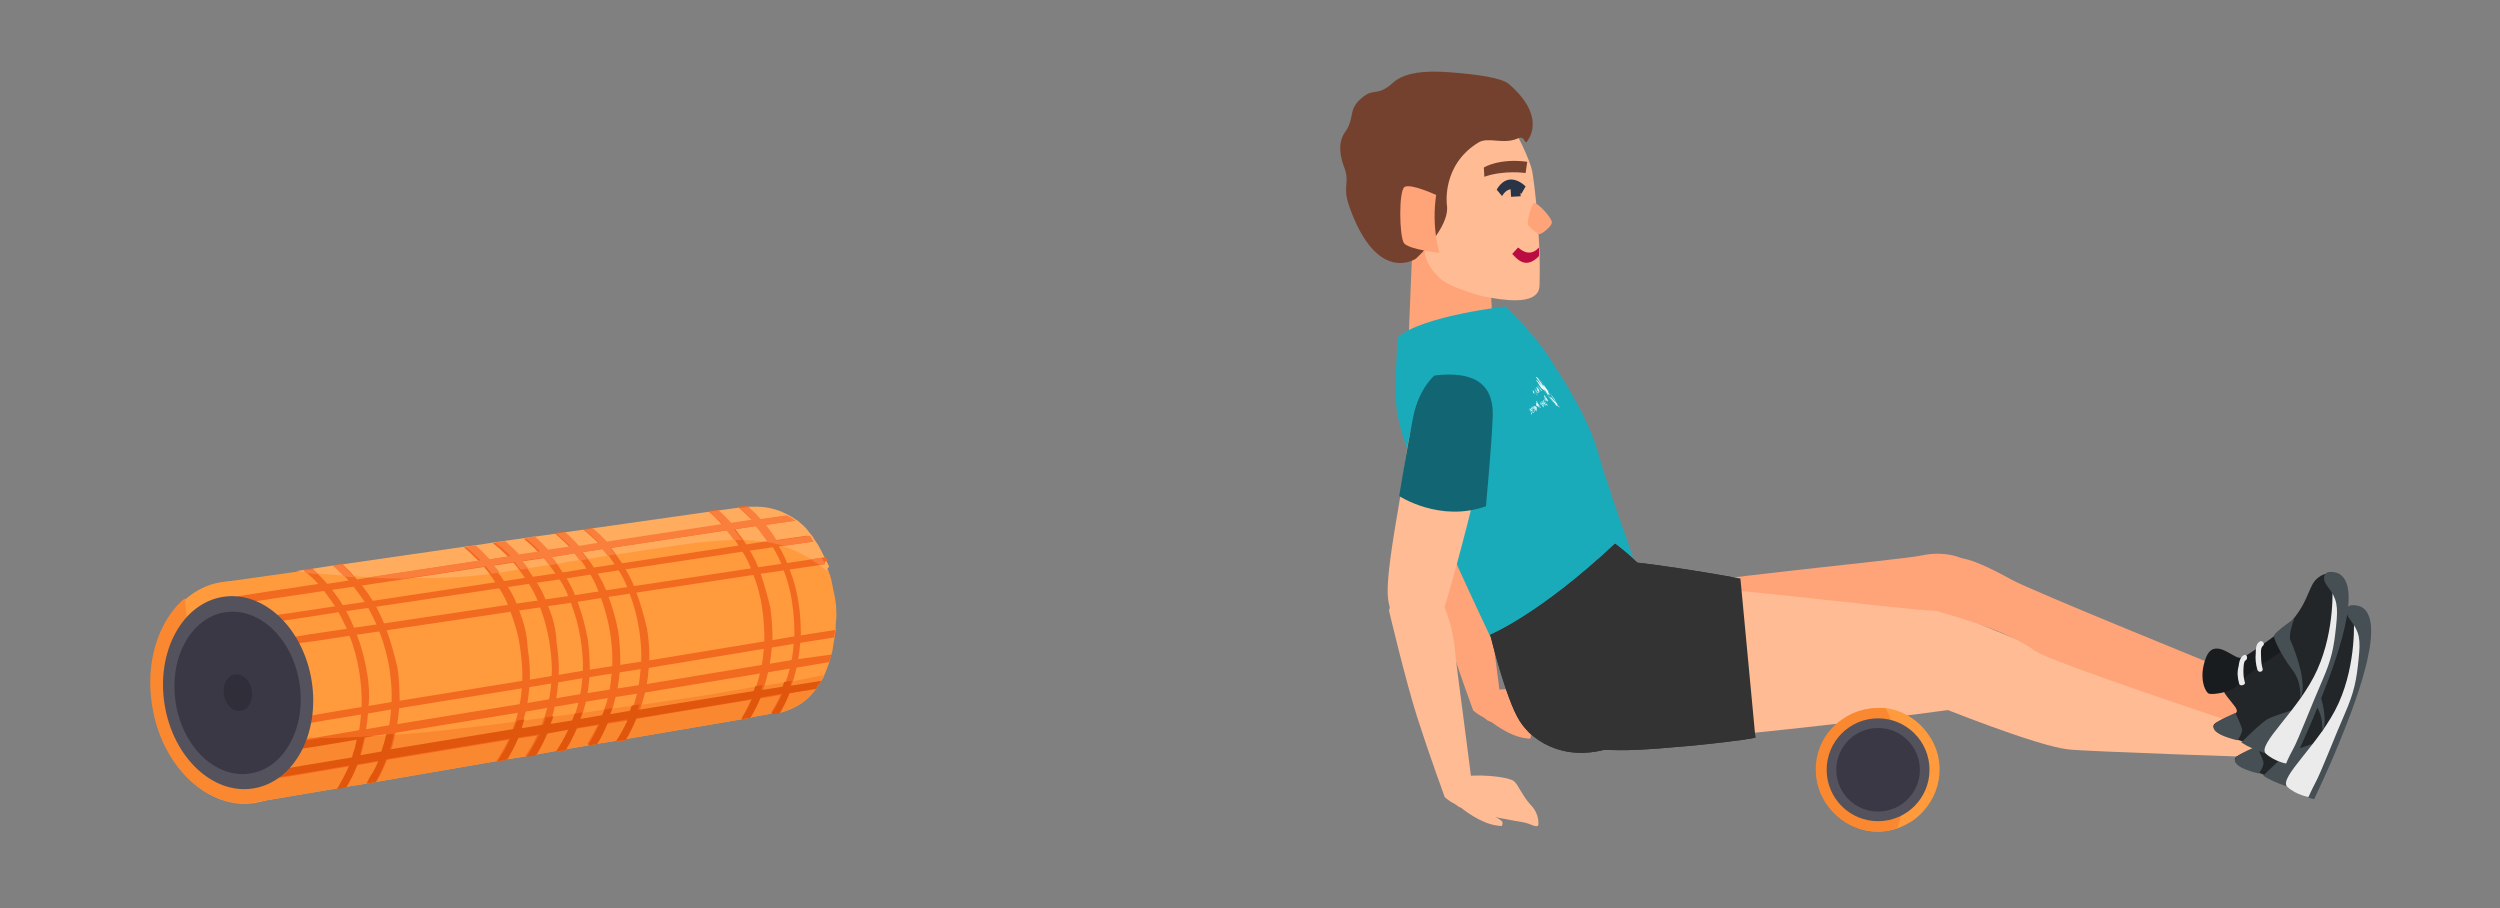 <svg xmlns="http://www.w3.org/2000/svg" xmlns:xlink="http://www.w3.org/1999/xlink" id="Vrstva_1" x="0px" y="0px" viewBox="0 0 466.7 169.5" style="enable-background:new 0 0 466.7 169.5;" xml:space="preserve"><rect x="0" y="0" width="466.7" height="169.5" fill="#808080" stroke="none"/><style type="text/css">	.st0{fill:#FFA378;}	.st1{fill:#FFBB94;}	.st2{fill:#BA0C41;}	.st3{fill:#2A3447;}	.st4{fill:#75412F;}	.st5{fill:#1AABBA;}	.st6{fill:#333333;}	.st7{fill:#FFFFFF;}	.st8{fill:#126572;}	.st9{fill:#222629;}	.st10{fill:#464F54;}	.st11{fill:#EBEBEB;}	.st12{fill:#191C1F;}	.st13{fill:#FF9B3D;}	.st14{fill:#FA8831;}	.st15{fill:#54525C;}	.st16{fill:#3A3845;}	.st17{fill:#FFAC5E;}	.st18{fill:#F26920;}	.st19{fill:#E0560C;}	.st20{fill:#FA7F3D;}	.st21{fill:#302E38;}</style><g>	<g>		<g>			<g>				<g>					<path class="st0" d="M273.1,65c-5.1,0.8-5.1,9.2-6.7,17.9c-1.8,8.7-2.1,12.1-1.9,13.8c0.1,1.7,2.5,9.6,8.7,5.8      c1.1-0.7,6.9-19.5,7.3-21.3C280.7,79.2,289.2,62.3,273.1,65z"></path>				</g>			</g>		</g>		<g>			<g>				<g>					<path class="st0" d="M264.6,97.8c0,0,3,12.7,5.2,19.7c2.2,6.9,5.2,15.1,5.2,15.1s4.3,4.1,5.2-1c0.1-0.8-3.3-25.3-3.3-26.5      s-1.5-11.8-6.2-11.8C265.4,93.1,264.6,97.8,264.6,97.8z"></path>				</g>			</g>			<g>				<g>					<g>						<g>							<g>								<path class="st0" d="M278.2,134.6c0,0,3.4,2.8,6.5,3.2c1,0.1,1,0.3,1.1-0.4c0.1-0.7-1.7-1.2-2.9-2.1         C281.7,134.5,278.1,132.1,278.2,134.6z"></path>							</g>						</g>					</g>				</g>				<g>					<g>						<g>							<g>								<path class="st0" d="M277.7,134.5c0,0,2.8,1.2,4,1.5c2.9,0.4,6.1,1.1,8,1.4c1.2,0.1,2.9,1.4,2.9,0.3c0-0.7-0.1-2.2-1.5-3.6         c-1.4-1.5-2.3-3.7-3-4.3c-1-1-7.6-1.5-10-0.8C276.6,129.1,273.3,131.3,277.7,134.5z"></path>							</g>						</g>					</g>				</g>			</g>		</g>		<g>			<g>				<g>					<g>						<path class="st0" d="M278.1,50.2c0,0.4,1,18.8,1,18.8s-9.1,7.7-16.4,0.4l1-24.2L278.1,50.2z"></path>					</g>				</g>			</g>			<g>				<g>					<g>						<path class="st1" d="M280.9,22c2.1,1.8,4.8,8.3,5.1,9.8s1.7,11.7,1.4,21.5c-0.1,4.1-7.7,2.5-9.6,2.2c-1.1-0.1-6.9-1.8-8.7-3.3       c-4.1-3.6-3-6.5-3-6.5l-4.8,2.8c0,0-6.7-3-8.5-13.2c-1.7-9.5,2.6-16.5,9.1-17.7C268.3,16.3,277.7,19.4,280.9,22z"></path>					</g>				</g>			</g>			<g>				<g>					<g>						<g>							<g>								<path class="st2" d="M287.3,46.2c-1.9,2.1-3.7,0.1-3.9,0l-1.1,1.2c1,1.1,2.6,2.9,5,0.4L287.3,46.2z"></path>							</g>						</g>					</g>				</g>			</g>			<g>				<g>					<g>						<path class="st0" d="M286.4,37.9c0.8,0,3.3,2.8,3.3,3.6s-1.9,2.2-2.3,2.2c-0.4,0-2.2-1.5-2.2-1.9       C285.1,41.4,285.9,37.9,286.4,37.9z"></path>					</g>				</g>			</g>			<g>				<g>					<g>						<g>							<path class="st3" d="M280.4,36.6c1.5-2.5,3.4-0.6,3.6-0.4l0.8-1.4c-1.1-1.1-3.6-2.5-5.4,0.6L280.4,36.6z"></path>						</g>					</g>				</g>			</g>			<g>				<g>					<g>													<rect x="282.1" y="34.9" transform="matrix(0.998 -5.915534e-02 5.915534e-02 0.998 -1.622 16.802)" class="st3" width="1.8" height="1.8"></rect>					</g>				</g>			</g>			<g>				<g>					<g>						<path class="st4" d="M285.1,30.2l-0.3,2.1c0,0-4-0.6-7.7,0.7l-0.1-1.7C277,31.2,280,29.5,285.1,30.2z"></path>					</g>				</g>			</g>			<g>				<path class="st4" d="M270.1,38.2c0,0-1-7.4,5.9-11.6c1.8-1.1,4.5,0.4,7.2-0.7c1.2-0.6,1.2,0.3,1.7,0.7c0,0,4.3-4.4-3.2-10.9     c-1.4-1.2-5.9-1.8-10.9-2.2c-5-0.4-8.7,0.1-10.7,1.9c-2.9,2.6-3.4,1.1-5.4,2.5c-3.4,2.5-1.5,3.9-3.7,6.9c-1.4,2.1-0.7,4.8,0,6.6     c1,2.8-0.4,3.3,0.8,6.9c5.2,15,12.5,10,12.5,10S270.8,42.5,270.1,38.2z"></path>			</g>			<g>				<g>					<g>						<path class="st0" d="M268.1,36.4c0,0-4.7-2.2-5.9-1.5c-1.1,0.7-1,9.2-0.1,10.5c1,1.2,6.6,1.8,6.6,1.8S267.2,42.5,268.1,36.4z"></path>					</g>				</g>			</g>			<g>				<g>					<g>						<g>							<g>								<path class="st5" d="M281.1,57.2c0,0-15.8,1.8-20.2,5.8c0,0-0.7,10.6-0.1,13.9c1.4,8.4,6.9,17.3,9.2,23.9         c1.5,4,11.4,24.8,11.4,24.8s17.9,2.5,28.1-8.8c0,0-8.3-22.3-11.3-32.7c-1.8-6.3-6.7-13.8-8.7-16.9         C286.6,62.5,281.1,57.2,281.1,57.2z"></path>							</g>						</g>					</g>				</g>			</g>			<g>				<g>					<path class="st6" d="M301.5,101.5c0,0,11.3,8.1,12.5,17.3c0.8,6.3-3.6,17.3-12.4,20.5c-8.8,3.3-15.3-0.6-17.9-4.7      c-2.6-4.1-5.5-16.1-5.5-16.1S287.3,114.8,301.5,101.5z"></path>				</g>				<g>					<path class="st6" d="M299.8,140c4.1,0.1,6.1,0.1,16.1-0.8c10-1,11.8-1.5,11.8-1.5l-2.8-29.7c0,0-21.9-4-25.3-3.2      C296.4,105.6,285.5,139.4,299.8,140z"></path>				</g>			</g>			<path class="st7" d="M287.9,73l-0.7-1.1l0,0L287.9,73h-0.1l-0.8-1l0,0l0.7,1.1l0,0l-0.8-1.2l0,0l0.8,1l-0.7-1.1l0,0L287.9,73    L287.9,73z"></path>			<path class="st7" d="M287.5,73.1c0,0.1,0,0.1,0,0.1S287.3,73.3,287.5,73.1c-0.1,0-0.3-0.1-0.4-0.3c-0.1-0.1-0.1-0.3-0.3-0.4    c0-0.1,0-0.1,0-0.1h0.1c0,0,0.1,0.1,0.3,0.3C287.3,73,287.5,73.1,287.5,73.1z M287,72.6C286.9,72.5,286.9,72.5,287,72.6    C286.9,72.5,286.9,72.6,287,72.6c0,0.1,0,0.3,0.1,0.4c0.1,0.1,0.1,0.3,0.1,0.3h0.1c0,0,0,0,0-0.1c0,0-0.1-0.1-0.1-0.3    C287,72.7,287,72.6,287,72.6z"></path>			<path class="st7" d="M287.3,73.4l-0.4-0.7l0,0l0,0l0,0l-0.1-0.1c0,0,0,0,0.1,0c0,0,0,0,0.1,0l-0.1-0.1l0,0L287.3,73.4L287.3,73.4    z"></path>			<path class="st7" d="M286.6,72.6l-0.3-0.4l0,0l0.8,1.2l0,0l0,0H287c0,0-0.1-0.1-0.3-0.3C286.6,73,286.5,72.9,286.6,72.6    C286.5,72.7,286.5,72.6,286.6,72.6C286.5,72.6,286.5,72.6,286.6,72.6z M286.6,72.7L286.6,72.7L286.6,72.7L286.6,72.7    C286.5,72.7,286.5,72.7,286.6,72.7c0,0.1,0,0.3,0.1,0.4c0,0.1,0.1,0.1,0.1,0.1s0,0.1,0.1,0.1c0.1,0,0,0,0,0l0,0l0,0L286.6,72.7z"></path>			<path class="st7" d="M286.8,73.6L286.8,73.6L286.8,73.6C286.9,73.6,286.9,73.6,286.8,73.6C286.9,73.6,286.9,73.6,286.8,73.6    c0.1-0.1,0-0.1-0.1-0.3l-0.3-0.4l0,0l0.3,0.4c0.1,0.1,0.1,0.3,0.3,0.4v0.1C286.9,73.7,286.9,73.7,286.8,73.6l0.1,0.1l0,0    l-0.6-0.8l0,0L286.8,73.6z"></path>			<path class="st7" d="M286.1,73L286.1,73L286.1,73c0-0.1,0-0.1,0-0.1s0,0,0.1,0l0.1,0.1c0,0.1,0.1,0.1,0.1,0.1v0.1c0,0,0,0,0,0.1    c0,0,0,0,0,0.1l0.1,0.1l0,0c0,0,0,0,0-0.1v0.1l0,0l0,0c0,0,0,0-0.1,0l-0.1-0.1c0-0.1-0.1-0.1-0.1-0.1v-0.1c0,0,0,0,0-0.1    c0,0,0,0,0-0.1C286.2,73,286.2,73,286.1,73C286.2,73,286.2,73,286.1,73z"></path>			<path class="st7" d="M288.6,74.7c-0.1-0.3-0.3-0.4-0.3-0.6c0-0.1,0-0.1,0-0.3c0-0.1,0.1,0,0.1,0.1c0.1,0.1,0.1,0.3,0.3,0.4    c0.1,0.3,0.3,0.4,0.3,0.4c0,0.1,0,0.1,0,0.1s-0.1,0-0.1-0.1C288.8,74.9,288.7,74.8,288.6,74.7z M288.7,74.5    c-0.1-0.1-0.1-0.3-0.3-0.3l-0.1-0.1c0,0,0,0,0,0.1C288.4,74.2,288.6,74.4,288.7,74.5c0,0.3,0,0.3,0.1,0.4c0,0,0.1,0.1,0.1,0    c0,0,0,0,0-0.1C288.8,74.8,288.8,74.7,288.7,74.5z"></path>			<path class="st7" d="M288.3,74.5L288.3,74.5C288.3,74.4,288.3,74.4,288.3,74.5c0-0.1,0.1-0.1,0.1,0l0.1,0.1    c0,0.1,0.1,0.1,0.1,0.1v0.1l0,0l0,0l0,0l0,0c0,0,0,0,0-0.1l0.1,0.1l0,0c0,0,0,0,0,0.1c0,0-0.1,0-0.3-0.3c0-0.1-0.1-0.1-0.1-0.1    v-0.1l0,0l0,0l0,0l0,0c0,0,0,0,0,0.1L288.3,74.5z"></path>			<path class="st7" d="M288.6,75.3C288.6,75.3,288.6,75.2,288.6,75.3C288.6,75.2,288.6,75.2,288.6,75.3c0-0.1,0-0.1,0-0.1    s0,0,0-0.1l0,0c0,0,0,0-0.1,0c0,0-0.1-0.1-0.1-0.3c0,0,0-0.1-0.1-0.1l0,0l-0.1-0.1l0,0l0,0l0,0c0,0,0,0,0.1,0    c0,0,0.1,0.1,0.1,0.3c0.1,0.1,0.1,0.1,0.1,0.3l0,0l0.1,0.1c0,0,0,0.1,0.1,0.1l0.1,0.1c0,0.1,0.1,0.1,0.1,0.1v0.1c0,0,0,0-0.1,0    l-0.1-0.1C288.6,75.5,288.6,75.3,288.6,75.3z M288.7,75.3L288.7,75.3C288.7,75.5,288.7,75.5,288.7,75.3    C288.7,75.5,288.7,75.5,288.7,75.3c0,0.1,0,0.3,0.1,0.1C288.8,75.6,288.8,75.5,288.7,75.3C288.8,75.5,288.7,75.5,288.7,75.3z     M288.1,74.7c0,0,0,0,0,0.1c0,0.1,0.1,0.1,0.1,0.1C288.4,74.9,288.4,74.9,288.1,74.7C288.3,74.7,288.3,74.7,288.1,74.7z"></path>			<path class="st7" d="M288.3,75.1c0.1,0.3,0.3,0.4,0.3,0.6c0,0.1-0.1-0.1-0.4-0.4c-0.1-0.1-0.1-0.3-0.1-0.4s0-0.1,0-0.1    s0.1,0,0.1,0.1C288.1,74.9,288.1,74.9,288.3,75.1z M288.1,75.1c0-0.1-0.1-0.1-0.1-0.1s0,0-0.1,0c0,0,0,0,0,0.1    C288,74.9,288,75.1,288.1,75.1c0,0.1,0,0.1,0,0.3c0,0,0,0,0.1,0c0.1,0,0,0,0-0.1C288.3,75.2,288.3,75.2,288.1,75.1z"></path>			<path class="st7" d="M288,75.2c0.1,0.3,0.3,0.4,0.3,0.6c0,0.1-0.1-0.1-0.4-0.4c-0.1-0.1-0.1-0.3-0.1-0.4c0-0.1,0-0.1,0-0.1    s0.1,0,0.1,0.1C287.9,74.9,288,75.1,288,75.2z M288,75.2c0-0.1-0.1-0.1-0.1-0.1s0,0-0.1,0c0,0,0,0,0,0.1    C287.9,75.1,287.9,75.2,288,75.2c0,0.1,0,0.1,0,0.3c0,0,0,0,0.1,0c0,0,0,0,0-0.1C288.1,75.3,288,75.3,288,75.2z"></path>			<path class="st7" d="M287.2,74.7l0.3,0.4l0,0l0,0c0,0,0.1,0,0.1,0.1c0,0,0.1,0.1,0.3,0.3c0.1,0.1,0.1,0.3,0.3,0.4    c0,0.1,0,0.1,0,0.1s0,0-0.1,0l0,0l0,0L287.2,74.7L287.2,74.7z M287.9,75.6C288,75.6,287.9,75.6,287.9,75.6c0-0.1-0.1-0.1-0.1-0.3    c-0.1-0.1-0.1-0.3-0.1-0.3l0,0L287.9,75.6L287.9,75.6L287.9,75.6z"></path>			<path class="st7" d="M287.6,75.6l-0.1-0.3l0.1-0.1V75.6L287.6,75.6z"></path>			<path class="st7" d="M286.9,75.1l-0.1-0.1l0,0v-0.1h0.1c0,0,0.1,0.1,0.1,0.3c0,0.1,0.1,0.1,0.1,0.3v0.1c0,0,0,0,0,0.1    c0,0,0,0,0,0.1c0,0.1,0.1,0.1,0.1,0.1s0,0,0-0.1l0.1,0.1l0,0V76h-0.1c0,0-0.1-0.1-0.3-0.3c0-0.1-0.1-0.1-0.1-0.3v-0.1v-0.1    C286.9,75.2,286.9,75.2,286.9,75.1C287,75.1,287,75.1,286.9,75.1C287,75.1,287,75.1,286.9,75.1z"></path>			<path class="st7" d="M287,75.3c0,0,0.1,0.1,0.3,0.3c0.1,0.1,0.1,0.3,0.3,0.4c0,0.1,0,0.1,0,0.1s0,0-0.1,0l-0.1-0.1l0,0    c0,0,0,0,0-0.1c0,0,0-0.1-0.1-0.1c-0.1,0-0.1-0.1-0.1-0.1s0,0-0.1,0l0,0l-0.1-0.1l0,0C286.9,75.3,286.9,75.3,287,75.3    C286.9,75.2,286.9,75.3,287,75.3z"></path>			<path class="st7" d="M286.9,75.6L286.9,75.6L286.9,75.6C286.8,75.6,286.8,75.6,286.9,75.6c0,0.1,0,0.1,0,0.3l0.3,0.4l0,0    l-0.3-0.4c-0.1-0.1-0.1-0.3-0.1-0.3c0-0.1,0-0.1,0-0.1s0,0,0.1,0l-0.3-0.4l0,0l0.8,1.2l0,0L286.9,75.6z"></path>			<path class="st7" d="M287.2,76.4l-0.8-1.2l0,0L287.2,76.4L287.2,76.4z"></path>			<path class="st7" d="M286.4,75.8C286.4,75.6,286.4,75.6,286.4,75.8C286.4,75.6,286.5,75.6,286.4,75.8h0.3h-0.1l0,0c0,0,0,0,0,0.1    l0,0l0,0c0,0,0,0,0.1,0l0.1,0.1c0.1,0.1,0.1,0.3,0.1,0.3s0,0-0.1,0l0,0l0,0l-0.1-0.1l0,0l0,0L286.4,75.8    C286.5,75.9,286.4,75.8,286.4,75.8z M286.8,76.2l0.1,0.1l0,0l0,0C286.9,76.3,286.9,76.3,286.8,76.2L286.8,76.2L286.8,76.2z"></path>			<path class="st7" d="M286.2,75.8L286.2,75.8l-0.1-0.3l0,0L286.2,75.8L286.2,75.8l0.3,0.1l0,0l0.3,0.4c0.1,0.1,0.1,0.3,0.1,0.3    v0.1l0,0l-0.1-0.1l0,0l0,0l0,0c0,0,0,0,0-0.1l-0.3-0.4l0,0L286.2,75.8z"></path>			<path class="st7" d="M286.1,75.9L286.1,75.9l-0.1-0.3l0,0L286.1,75.9L286.1,75.9l0.3,0.1l0,0l0.3,0.4c0.1,0.1,0.1,0.3,0.1,0.3    v0.1l0,0l-0.1-0.1l0,0l0,0l0,0c0,0,0,0,0-0.1l-0.3-0.4l0,0L286.1,75.9z"></path>			<path class="st7" d="M286.4,76.4L286.4,76.4l-0.3-0.1c-0.1-0.3-0.3-0.4-0.1-0.4C285.9,75.9,286.1,76,286.4,76.4    c0.1,0,0.1,0.1,0.1,0.3s0,0.1,0,0.1s0,0-0.1,0l-0.1-0.1l0,0c0,0,0,0,0.1,0C286.4,76.6,286.4,76.6,286.4,76.4    C286.4,76.6,286.4,76.6,286.4,76.4z M286.2,76.3l-0.1-0.1l0,0l0,0C286.1,76.2,286.1,76.3,286.2,76.3L286.2,76.3z"></path>			<path class="st7" d="M286.4,77l-0.4-0.6l0,0c0,0,0,0-0.1,0l-0.1-0.3c0,0,0.1,0,0.1,0.1v-0.1l0,0L286.4,77L286.4,77z"></path>			<path class="st7" d="M286.2,77l-0.1-0.3l0,0L286.2,77L286.2,77z"></path>			<path class="st7" d="M285.7,76.3c0,0,0.1,0.1,0.3,0.3c0.1,0.1,0.1,0.3,0.3,0.4c0,0.1,0,0.1,0,0.1s0,0-0.1,0l-0.1-0.1l0,0    c0,0,0,0,0-0.1c0,0,0-0.1-0.1-0.1c-0.1,0-0.1-0.1-0.1-0.1s0,0-0.1,0l0,0l-0.1-0.1l0,0C285.5,76.2,285.5,76.2,285.7,76.3    C285.5,76.2,285.5,76.2,285.7,76.3z"></path>			<path class="st7" d="M285.5,76.6l0.4,0.4l0.1,0.3l-0.1,0.1l-0.1-0.3h0.1L285.5,76.6l-0.1-0.1l0.1-0.1V76.6L285.5,76.6z"></path>			<g>				<path class="st7" d="M288.7,73.4c0.3,0.4,0.6,0.7,0.8,1.1c0.3,0.3,0.6,0.7,0.7,0.8c0.1,0.3,0.4,0.4,0.6,0.6l0.1,0.1l0,0     c0,0,0-0.1-0.1-0.1c-0.1-0.1-0.3-0.4-0.6-0.7c-0.3-0.4-0.6-0.7-0.7-0.8l0,0c-0.1-0.1-0.1-0.3-0.1-0.3l0,0     c0.1,0.1,0.1,0.1,0.1,0.1s0-0.1-0.1-0.3l0,0l0,0c0,0.1,0.1,0.3,0.3,0.4c0,0.1,0.3,0.3,0.3,0.4l0.1,0.1l0,0c0,0,0.1,0.1,0.3,0.3     c0.1,0.1,0.3,0.4,0.4,0.7l0.1,0.1l0,0c0,0,0,0,0-0.1c-0.1-0.1-0.1-0.4-0.4-0.7c-0.1-0.3-0.4-0.6-0.6-1c-0.3-0.4-0.6-0.7-0.8-1.1     c-0.3-0.4-0.6-0.7-0.8-1.1c-0.3-0.3-0.6-0.7-0.7-0.8c-0.1-0.3-0.4-0.4-0.6-0.6c-0.1-0.1-0.3-0.1-0.3-0.1l0,0l0,0     c0,0,0,0.1,0.1,0.1c0.3,0.4,0.8,1.1,1,1.2l0,0c0.1,0.1,0.4,0.6,0.7,1c0.3,0.6,0.4,0.6,0.4,0.7l0,0l0,0l0.1,0.3     c-0.1,0-0.1-0.1-0.3-0.4c-0.1-0.3-0.1-0.3-0.4-0.6c-0.1-0.1-0.3-0.3-0.4-0.6c-0.1-0.1-0.3-0.3-0.3-0.3l-0.7-0.8l-0.1-0.1     c0,0,0,0,0,0.1c0.1,0.1,0.1,0.3,0.3,0.4c0.1,0.3,0.4,0.6,0.6,1C288.1,72.7,288.4,73,288.7,73.4z M288.7,73.4     c-0.7-1-1.2-1.9-1.5-2.3l0.7,0.8c0.1,0.1,0.4,0.6,0.6,0.8c0.1,0.3,0.3,0.4,0.4,0.7c0.3,0.3,0.3,0.4,0.4,0.4l0,0l-0.1-0.3     c0,0-0.1-0.1-0.4-0.7c-0.1-0.3-0.3-0.4-0.6-0.7c-0.1-0.1-0.3-0.3-0.3-0.4l0,0c-0.1-0.1-0.6-0.7-0.8-1.1l0,0     c0.1-0.1,1.1,1.1,2.1,2.6c0.8,1.2,1.5,2.2,1.7,2.6c-0.1-0.1-0.3-0.4-0.4-0.6c-0.1-0.1-0.1-0.3-0.1-0.3l0,0l0,0l0,0l-0.1-0.1     c0,0-0.1-0.1-0.1-0.3c-0.1-0.1-0.3-0.4-0.3-0.4l0,0l0,0l-0.1-0.1l0,0c0.1,0.3,0.1,0.3,0,0.1c-0.1-0.1,0,0,0,0s0.1,0.1,0.3,0.4     c0,0,0,0,0,0.1c0.1,0.1,0.3,0.4,0.6,0.8c0.1,0.3,0.4,0.6,0.6,0.7C290.5,75.8,289.5,74.7,288.7,73.4z"></path>			</g>			<g>				<path class="st7" d="M288.3,72.3c0.1,0.1,0.1,0.3,0.3,0.4c0.1,0.3,0.3,0.4,0.3,0.4l0,0c0,0.1,0.1,0.1,0.1,0.1l0,0c0,0,0,0,0-0.1     c0,0,0-0.1-0.3-0.4c-0.3-0.3-0.4-0.6-0.4-0.7c-0.1-0.1-0.1-0.1-0.1-0.1l0,0c0,0-0.1-0.1-0.1,0c0,0,0.1,0.1,0.1,0.3     C288.1,72.2,288.1,72.2,288.3,72.3C288.1,72.2,288.3,72.3,288.3,72.3z M288.1,72.2L288.1,72.2C288,72,288,72,288,72     S288.1,72,288.1,72.2C288.1,72,288.1,72.2,288.1,72.2c0.1,0.1,0.3,0.3,0.4,0.6c0.1,0.3,0.3,0.3,0.3,0.4l0,0c0,0,0-0.1-0.1-0.1     l0,0c0,0,0-0.1-0.3-0.3C288.4,72.5,288.3,72.3,288.1,72.2C288.3,72.2,288.1,72.2,288.1,72.2z"></path>			</g>			<g>				<path class="st7" d="M289.8,74.4c0,0.1,0.1,0.1,0.1,0.1l0,0C289.9,74.7,289.9,74.5,289.8,74.4c0.1,0,0,0-0.1-0.1     c0,0,0-0.1-0.1-0.1c0,0,0-0.1-0.1-0.1l0,0C289.5,74.1,289.7,74.2,289.8,74.4z M289.8,74.4c0,0-0.1-0.1-0.1-0.3     C289.7,74.2,289.7,74.2,289.8,74.4C289.7,74.2,289.7,74.2,289.8,74.4L289.8,74.4C289.8,74.5,289.8,74.5,289.8,74.4     C289.8,74.5,289.8,74.5,289.8,74.4L289.8,74.4z"></path>			</g>		</g>		<g>			<g>				<g>					<path class="st1" d="M267.9,73.8c-5.1,1.1-5.1,11-6.9,21.3c-1.8,10.3-2.1,14.4-1.9,16.4c0.1,1.9,2.5,11.6,8.7,6.9      c1.1-0.8,6.9-23.2,7.3-25.4C275.5,90.7,284,70.4,267.9,73.8z"></path>				</g>			</g>		</g>		<g>			<g>				<g>					<path class="st1" d="M259.3,114c0,0,3,12.7,5.2,19.7c2.2,6.9,5.2,15.1,5.2,15.1s4.3,4.1,5.2-1c0.1-0.8-3.3-25.3-3.3-26.5      c0-1.2-1.5-11.8-6.2-11.8C260.1,109.2,259.3,114,259.3,114z"></path>				</g>			</g>			<g>				<g>					<g>						<g>							<g>								<path class="st1" d="M272.9,150.9c0,0,3.4,2.8,6.5,3.2c1,0.1,1,0.3,1.1-0.4c0.1-0.7-1.7-1.2-2.9-2.1         S272.7,148.2,272.9,150.9z"></path>							</g>						</g>					</g>				</g>				<g>					<g>						<g>							<g>								<path class="st1" d="M272.3,150.6c0,0,2.8,1.2,4,1.5c2.9,0.4,6.1,1.1,8,1.4c1.2,0.1,2.9,1.4,2.9,0.3c0-0.7-0.1-2.2-1.5-3.6         c-1.4-1.5-2.3-3.7-3-4.3c-1-1-7.6-1.5-10-0.8C271.2,145.2,267.9,147.6,272.3,150.6z"></path>							</g>						</g>					</g>				</g>			</g>		</g>		<g>			<g>				<path class="st8" d="M267.8,70.1c0,0-2.9,2.3-4,7.8c-1.1,5.5-2.6,14.7-2.6,14.7s7.6,5,16.2,1.9c0,0,1.1-12.2,1.2-15.5     C278.8,75.9,279.3,68.7,267.8,70.1z"></path>			</g>		</g>	</g>	<g>		<g>			<g>				<path class="st0" d="M311,109.9c2.2-1.5,44.2-5.4,47.7-6.2s8.8-0.3,10.9,3.4c2.1,3.6,1.2,10.5-3.7,12.2     c-15.4,5.6-40.9,14-42.8,14.6C315.9,135.4,306.6,112.9,311,109.9z"></path>			</g>		</g>	</g>	<g>		<g>			<g>				<g>					<path class="st1" d="M308.1,109.3c2.6-1.1,48.6,4.7,52.7,4.7s9.5,1.8,10.9,6.2c1.4,4.4-1.1,11.4-6.9,12.2      c-17.9,2.5-47.2,5.5-49.4,5.5C307.4,138.1,302.7,111.5,308.1,109.3z"></path>				</g>			</g>		</g>		<g>			<g>				<g>					<path class="st1" d="M368.9,116.2c0,0,1.5,0.7,7.7,3.2c3.9,1.5,46.4,12.5,46.4,12.5s7.8,3.6-0.3,9.5c0,0-33-1.1-36.6-1.5      c-6.1-0.7-24.1-8-25.9-8.7C358.3,130.6,358.7,113.2,368.9,116.2z"></path>				</g>			</g>		</g>		<g>			<g>				<g>					<g>						<path class="st9" d="M419.2,131.3c0.1-0.3,10.5-6.3,13.2-9.9c2.8-3.6,2.6-6.1,4.4-7.4c1.8-1.4,3.4-0.4,3.4-0.4       s-0.4,10.3-2.8,17.2c-2.3,6.9-5.8,8-6.7,10c-1.1,2.1-1.4,5.5-2.3,5.6c-0.8,0.1-9.5-2.9-10.9-4.1c-1.4-1.2,2.3-1.9,3.9-3       C422.8,138.2,416.6,135,419.2,131.3z"></path>					</g>				</g>			</g>			<g>				<g>					<g>						<path class="st10" d="M422.5,144.8c0,0,3.9-3.9,5-4.4c1.1-0.6,4.8-1.7,5.2-1.8c0.3-0.1-4,8.7-4,8.7S425.1,146.5,422.5,144.8z"></path>					</g>				</g>			</g>			<g>				<g>					<g>						<path class="st11" d="M431.1,148.8c0,0-2.3-0.3-4.1-1.9c-1.8-1.7,6.2-8.1,9.6-15.7c3.4-7.6,2.8-15.8,2.8-15.8s1.8-0.1,2.3,1.7       c0.6,1.7-0.6,6.9-1.4,10.2C439.7,130.5,431.1,148.8,431.1,148.8z"></path>					</g>				</g>			</g>			<g>				<g>					<g>						<path class="st10" d="M438.8,113c0,0-1.7,0.6,0,2.8c1.7,2.2,1.9,3.6,1.5,7.3c-0.4,3.9-0.8,6.1-2.6,10.2       c-1.8,4.1-4.5,11.1-5.4,12.7c-0.8,1.5-1.4,2.9-1.4,2.9l1.1,0.3c0,0,2.6-5.4,4.7-10.6c2.1-5.2,9.1-22.1,4.3-25.2       C439.9,112.8,438.8,113,438.8,113z"></path>					</g>				</g>			</g>			<g>				<g>					<g>						<path class="st10" d="M421.3,139.3c0,0,1,2.1,1.2,2.8c0.3,0.8-0.8,2.3-0.8,2.3s-5.2-1.1-4.4-2.8       C417.7,140.8,421.3,139.3,421.3,139.3z"></path>					</g>				</g>			</g>			<g>				<g>					<g>						<path class="st12" d="M429.8,127.9c0,0-6.5,4.1-7.8,5.9c-1.4,1.8-5.1,2.1-5.6,1.9c-0.6-0.1-2.1-2.8-0.6-6.7c1.5-3.9,5,0,6.3,0       c1.2,0,3-1.5,5-2.9c1.9-1.4,2.9-1.8,2.9-1.5C430.1,124.7,429.8,127.9,429.8,127.9z"></path>					</g>				</g>			</g>			<g>				<g>					<g>						<path class="st10" d="M432.4,121.7c0,0-1.2,3-0.7,4.1c0.6,1.2,2.1,5.4,2.2,7.6c0.3,2.2-0.4,3.2-0.4,3.2s0.4-3-1.5-5.4       c-1.9-2.5-3.4-5.5-3.4-6.3C428.7,124.2,432.4,121.7,432.4,121.7z"></path>					</g>				</g>			</g>			<g>				<g>					<g>						<path class="st11" d="M425.4,131.2c-0.3-1-0.4-2.1-0.3-3c0-0.7,0-1.8,0.7-2.2c0.4-0.4,1.1,0.3,0.7,0.7       c-0.6,0.4-0.4,1.7-0.4,2.2c0,0.7,0.1,1.5,0.3,2.2C426.5,131.6,425.7,131.9,425.4,131.2z"></path>					</g>				</g>			</g>			<g>				<g>					<g>						<path class="st11" d="M422,133.8c-0.3-1.1-0.4-2.1-0.1-3.2c0.1-0.8,0.3-1.8,1-2.1c0.6-0.3,0.8,0.7,0.3,1       c-0.4,0.1-0.4,1.8-0.4,2.1c0,0.7,0.1,1.4,0.3,2.1C423.1,134.1,422.3,134.3,422,133.8z"></path>					</g>				</g>			</g>		</g>	</g>	<g>		<g>			<g>				<path class="st0" d="M367.8,104.6c0,0,2.3,0.6,7.7,3.6c3.3,1.9,40.3,16.9,40.3,16.9s11.8,6.3,3.7,10.6c0,0-37-12.2-39.6-14.2     c-6.3-4.5-17.2-6.9-18.8-7.6C359.5,113.3,358.7,101.7,367.8,104.6z"></path>			</g>		</g>	</g>	<g>		<g>			<g>				<g>					<path class="st9" d="M415.2,125.1c0.1-0.3,10.5-6.3,13.2-9.9c2.8-3.6,2.6-6.1,4.4-7.4c1.8-1.4,3.4-0.4,3.4-0.4      s-0.4,10.3-2.8,17.2c-2.3,6.9-5.8,8-6.7,10c-1.1,2.1-1.4,5.5-2.3,5.6c-0.8,0.1-9.5-2.9-10.9-4.1c-1.4-1.2,2.3-1.9,3.9-3      C418.7,132,412.5,128.8,415.2,125.1z"></path>				</g>			</g>		</g>		<g>			<g>				<g>					<path class="st10" d="M418.4,138.6c0,0,3.9-3.9,5-4.4c1.1-0.6,4.8-1.7,5.2-1.8c0.3-0.1-4,8.7-4,8.7S421,140.3,418.4,138.6z"></path>				</g>			</g>		</g>		<g>			<g>				<g>					<path class="st11" d="M427.1,142.6c0,0-2.3-0.3-4.1-1.9c-1.8-1.7,6.2-8.1,9.6-15.7c3.4-7.6,2.8-15.8,2.8-15.8s1.8-0.1,2.3,1.7      c0.6,1.7-0.6,6.9-1.4,10.2C435.6,124.3,427.1,142.6,427.1,142.6z"></path>				</g>			</g>		</g>		<g>			<g>				<g>					<path class="st10" d="M434.6,106.8c0,0-1.7,0.6,0,2.8c1.7,2.2,1.9,3.6,1.5,7.3c-0.4,3.9-0.8,6.1-2.6,10.2      c-1.8,4.1-4.5,11.1-5.4,12.7s-1.4,2.9-1.4,2.9l1.1,0.3c0,0,2.6-5.4,4.7-10.6c2.1-5.2,9.1-22.1,4.3-25.2      C435.9,106.6,434.6,106.8,434.6,106.8z"></path>				</g>			</g>		</g>		<g>			<g>				<g>					<path class="st10" d="M417.3,133.1c0,0,1,2.1,1.2,2.8c0.3,0.8-0.8,2.3-0.8,2.3s-5.2-1.1-4.4-2.8      C413.6,134.6,417.3,133.1,417.3,133.1z"></path>				</g>			</g>		</g>		<g>			<g>				<g>					<path class="st12" d="M425.8,121.7c0,0-6.5,4.1-7.8,5.9c-1.4,1.8-5.1,2.1-5.6,1.9c-0.6-0.1-2.1-2.8-0.6-6.7c1.5-3.9,5,0,6.3,0      c1.2,0,3-1.5,5-2.9c1.9-1.4,2.9-1.8,2.9-1.5C426,118.5,425.8,121.7,425.8,121.7z"></path>				</g>			</g>		</g>		<g>			<g>				<g>					<path class="st10" d="M428.3,115.5c0,0-1.2,3-0.7,4.1c0.6,1.2,2.1,5.4,2.2,7.6c0.3,2.2-0.4,3.2-0.4,3.2s0.4-3-1.5-5.4      c-1.9-2.5-3.4-5.5-3.4-6.3C424.6,118,428.3,115.5,428.3,115.5z"></path>				</g>			</g>		</g>		<g>			<g>				<g>					<path class="st11" d="M421.4,125c-0.3-1-0.4-2.1-0.3-3c0-0.7,0-1.8,0.7-2.2c0.4-0.4,1.1,0.3,0.7,0.7c-0.6,0.4-0.4,1.7-0.4,2.2      c0,0.7,0.1,1.5,0.3,2.2C422.5,125.4,421.6,125.7,421.4,125z"></path>				</g>			</g>		</g>		<g>			<g>				<g>					<path class="st11" d="M418,127.6c-0.3-1.1-0.4-2.1-0.1-3.2c0.1-0.8,0.3-1.8,1-2.1c0.6-0.3,0.8,0.7,0.3,1      c-0.4,0.1-0.4,1.8-0.4,2.1c0,0.7,0.1,1.4,0.3,2.1C419.1,127.9,418.1,128.2,418,127.6z"></path>				</g>			</g>		</g>	</g>	<g>		<path class="st13" d="M357.2,153.1c-1,0.7-1.9,1.1-2.9,1.5c-4.7,1.7-10,0-13.1-4.3c-3.7-5.2-2.5-12.4,2.8-16   c2.5-1.8,5.4-2.3,8.1-2.1c3,0.4,5.9,2.1,7.8,4.8C363.7,142.2,362.4,149.3,357.2,153.1z"></path>		<path class="st14" d="M354.2,154.6c-4.7,1.7-10,0-13.1-4.3c-3.7-5.2-2.5-12.4,2.8-16c2.5-1.8,5.4-2.3,8.1-2.1   c1.1,2.1,1.9,4.4,2.5,6.9C356,144.9,355.7,150.4,354.2,154.6z"></path>		<circle class="st15" cx="350.6" cy="143.7" r="9.6"></circle>		<circle class="st16" cx="350.6" cy="143.7" r="7.8"></circle>	</g>	<g>		<g>			<path class="st6" d="M301.5,101.5c0,0,11.3,8.1,12.5,17.3c0.8,6.3-3.6,17.3-12.4,20.5c-8.8,3.3-15.3-0.6-17.9-4.7    c-2.6-4.1-5.5-16.1-5.5-16.1S287.3,114.8,301.5,101.5z"></path>		</g>		<g>			<path class="st6" d="M299.8,140c4.1,0.1,6.1,0.1,16.1-0.8c10-1,11.8-1.5,11.8-1.5l-2.8-29.7c0,0-21.9-4-25.3-3.2    C296.4,105.6,285.5,139.4,299.8,140z"></path>		</g>	</g></g><g>	<path class="st13" d="M59.6,137.8c-1.8,6.4-6.2,11.2-12,12.1c-0.3,0-0.5,0.1-0.8,0.1c-8.4,0.8-16.5-7.2-18.2-18.2  c-1-6.2,0.2-12,2.9-16.3c0.2-0.3,0.4-0.6,0.6-0.9c0.8-1.1,1.6-2,2.6-2.8c1.9-1.6,4-2.7,6.5-3.1c8.7-1.4,17.3,6.7,19,18.1  c0.1,0.8,0.2,1.6,0.3,2.3c0,0,0,0,0,0.1C60.6,132.2,60.3,135.2,59.6,137.8z"></path>	<path class="st13" d="M155.9,111.7c0.1,0.7,0.2,1.4,0.2,2.1c0.1,1.5,0,1.6-0.1,3c0,0.2,0,0.5,0,0.7c0,0.1,0,0.1,0,0.2  c0,0.2,0,0.3-0.1,0.5c0,0.2,0,0.5-0.1,0.7c-0.1,0.9-0.3,1.7-0.4,2.6c-0.1,0.2-0.1,0.5-0.2,0.7c-0.1,0.2-0.1,0.5-0.2,0.7  c-0.1,0.2-0.1,0.5-0.2,0.7c-0.1,0.3-0.2,0.6-0.3,0.9c-0.2,0.5-0.4,1-0.6,1.5c0,0.1-0.1,0.2-0.1,0.3c-0.1,0.3-0.3,0.5-0.4,0.7  c-0.1,0.2-0.3,0.5-0.5,0.7c-0.2,0.3-0.3,0.5-0.5,0.8c-0.2,0.3-0.4,0.5-0.6,0.8c-1.4,1.7-3.3,2.9-5.6,3.6c-0.2,0.1-0.3,0.1-0.5,0.1  c-0.2,0.1-0.4,0.1-0.5,0.1c-0.1,0-0.3,0-0.5,0.1l-0.1,0l-0.3,0c-0.1,0-0.2,0-0.2,0l0,0l-3.3,0.6L140,134l-1.2,0.2l-0.5,0.1  l-21.1,3.6l-0.5,0.1l-1.2,0.2l-0.6,0.1l-3.1,0.5l-0.5,0.1l-1.2,0.2l-0.6,0.1l-3.5,0.6l-0.5,0.1l-1.2,0.2l-0.6,0.1l-3.3,0.6  l-0.5,0.1l-1.2,0.2l-0.6,0.1l-3.2,0.5l-1.7,0.3l-23.2,4l0,0l-1.7,0.3l0,0l-3.8,0.6l0,0l-1.7,0.3l0,0l-15.4,2.6l-0.4-2.8l-0.4-2.8  l-1.3-8.4l-0.5-3.3l-1.1-6.8L42,114.3l-0.4-2.8l-0.4-2.8l0.2,0l13.5-1.9l3.5-0.5l3.8-0.6l1.7-0.2l22.8-3.3l2.3-0.3l3.2-0.5l7.8-1.1  l3.5-0.5l7.6-1.1l21.1-3l5.8-0.8l0.3,0l0.1,0c0.2,0,0.4-0.1,0.5-0.1c0.2,0,0.4,0,0.6,0c0.2,0,0.4,0,0.6,0c2.1-0.1,3.9,0.3,5.6,1  c0.3,0.2,0.7,0.3,1,0.5c0.3,0.2,0.6,0.3,0.9,0.5c0.3,0.2,0.5,0.4,0.8,0.5c0.2,0.2,0.5,0.4,0.7,0.6c0.6,0.5,1.1,1,1.5,1.6  c0.2,0.2,0.3,0.4,0.5,0.6c0.2,0.2,0.3,0.4,0.4,0.6c0.1,0.2,0.3,0.4,0.4,0.6c0.1,0.2,0.3,0.4,0.4,0.6c0.3,0.5,0.6,1.1,0.9,1.7  c0.1,0.2,0.2,0.4,0.3,0.6c0.1,0.2,0.2,0.4,0.3,0.6c0.1,0.2,0.2,0.4,0.3,0.6c0.1,0.2,0.2,0.4,0.3,0.6c0.1,0.2,0.2,0.5,0.3,0.7  c0.2,0.5,0.4,1.1,0.5,1.6C155.5,109.8,155.6,110.2,155.9,111.7z"></path>	<path class="st17" d="M154.5,106.7c-0.5-0.4-1-0.8-1.5-1.2c-0.2-0.2-0.5-0.4-0.8-0.5c-0.3-0.2-0.5-0.4-0.8-0.6  c-0.3-0.2-0.6-0.4-0.9-0.5c-1.2-0.7-2.6-1.4-4.2-1.9c-0.3-0.1-0.6-0.2-1-0.3c-0.1,0-0.1,0-0.2,0c-0.6-0.2-1.2-0.3-1.8-0.4  c-0.1,0-0.3,0-0.4-0.1c-0.7-0.1-1.5-0.2-2.3-0.3c-0.4,0-0.9,0-1.3-0.1c-0.2,0-0.3,0-0.5,0c-0.1,0-0.1,0-0.2,0l0,0  c-0.4,0-0.9,0-1.3,0l0,0c-0.1,0-0.2,0-0.2,0c-3.1,0.1-6.7,0.4-10.6,1c-3.5,0.5-7.4,1.1-11.3,1.7c-0.1,0-0.2,0-0.2,0  c-0.4,0.1-0.8,0.1-1.2,0.2c-0.1,0-0.2,0-0.2,0c-1.2,0.2-2.4,0.4-3.5,0.6c-0.1,0-0.2,0-0.2,0c-0.4,0.1-0.8,0.1-1.2,0.2  c-0.1,0-0.2,0-0.2,0c-1.3,0.2-2.7,0.4-4,0.7c-0.1,0-0.2,0-0.2,0c-0.4,0.1-0.8,0.1-1.2,0.2c-0.1,0-0.2,0-0.2,0  c-1.3,0.2-2.5,0.4-3.8,0.6c-0.1,0-0.2,0-0.2,0c-0.4,0.1-0.8,0.1-1.2,0.2l-0.2,0c-1.3,0.2-2.5,0.4-3.7,0.6l-2.7,0.4  c-4.6,0.6-9.9,0.8-15.1,0.7c-0.4,0-0.7,0-1.1,0c-2,0-4.1-0.1-6-0.2c-0.2,0-0.5,0-0.7,0c-0.5,0-1-0.1-1.5-0.1l0,0  c-0.6,0-1.3-0.1-1.9-0.1l0,0c0,0,0,0,0,0c-1.7-0.1-3.3-0.3-4.9-0.4c-0.8-0.1-1.5-0.1-2.2-0.2c-0.8-0.1-1.6-0.2-2.4-0.3l3.5-0.5  l3.8-0.6l1.7-0.2l22.8-3.3l2.3-0.3l3.2-0.5l7.8-1.1l3.5-0.5l7.6-1.1l21.1-3l5.8-0.8l0.3,0l0.1,0c0.2,0,0.4-0.1,0.5-0.1  c0.2,0,0.4,0,0.6,0c0.2,0,0.4,0,0.6,0c2.1-0.1,3.9,0.3,5.6,1c0.3,0.2,0.7,0.3,1,0.5c0.3,0.2,0.6,0.3,0.9,0.5  c0.3,0.2,0.5,0.4,0.8,0.5c0.2,0.2,0.5,0.4,0.7,0.6c0.6,0.5,1.1,1,1.5,1.6c0.2,0.2,0.3,0.4,0.5,0.6c0.2,0.2,0.3,0.4,0.4,0.6  c0.1,0.2,0.3,0.4,0.4,0.6c0.1,0.2,0.3,0.4,0.4,0.6c0.3,0.5,0.6,1.1,0.9,1.7c0.1,0.2,0.2,0.4,0.3,0.6c0.1,0.2,0.2,0.4,0.3,0.6  c0.1,0.2,0.2,0.4,0.3,0.6c0.1,0.2,0.2,0.4,0.3,0.6C154.3,106.2,154.4,106.4,154.5,106.7z"></path>	<path class="st14" d="M153.8,126c0,0.1-0.1,0.2-0.1,0.3c-0.1,0.3-0.3,0.5-0.4,0.7c-0.1,0.2-0.3,0.5-0.5,0.7  c-0.2,0.3-0.3,0.5-0.5,0.8c-0.2,0.3-0.4,0.5-0.6,0.8c-1.4,1.7-3.3,2.9-5.6,3.6c-0.2,0.1-0.3,0.1-0.5,0.1c-0.2,0.1-0.4,0.1-0.5,0.1  c-0.1,0-0.3,0-0.5,0.1l-0.1,0l-0.3,0c-0.1,0-0.2,0-0.2,0l0,0l-3.3,0.6L140,134l-1.2,0.2l-0.5,0.1l-21.1,3.6l-0.5,0.1l-1.2,0.2  l-0.6,0.1l-3.1,0.5l-0.5,0.1l-1.2,0.2l-0.6,0.1l-3.5,0.6l-0.5,0.1l-1.2,0.2l-0.6,0.1l-3.3,0.6l-0.5,0.1l-1.2,0.2l-0.6,0.1l-3.2,0.5  l-1.7,0.3l-23.2,4l0,0l-1.7,0.3l0,0l-3.8,0.6l0,0l-1.7,0.3c0,0,0,0.1-0.1,0.1c0,0,0-0.1,0.1-0.1l-15.4,2.6c-0.3,0-0.5,0.1-0.8,0.1  c-8.4,0.8-16.5-7.2-18.2-18.2c-1-6.2,0.2-12,2.9-16.3c0.2-0.3,0.4-0.6,0.6-0.9c0.8-1.1,1.6-2,2.6-2.8c0.1,0.7,0.2,1.9,0.3,3.3  c0.1,1,0.3,2.2,0.5,3.4l0,0c1,5.6,2.9,12.7,6.8,15.9c0.8,0.7,1.9,1.2,3.1,1.7c2.4,0.9,5.7,1.4,9.3,1.6l0,0c0.8,0.1,1.6,0.1,2.5,0.1  c0.8,0,1.6,0,2.4,0.1c0.2,0,0.3,0,0.5,0l0,0c0.1,0,0.3,0,0.4,0c2.1,0,4.3-0.1,6.4-0.2c0.5,0,0.9,0,1.4-0.1c0.6,0,1.3-0.1,1.9-0.1  l0.1,0c0,0,0,0,0,0c0.4,0,0.9,0,1.3-0.1c0.2,0,0.5,0,0.7,0c0,0,0,0,0,0c0.5,0,0.9-0.1,1.4-0.1c0,0,0,0,0,0c5.1-0.4,10-0.9,14.1-1.4  c2.4-0.3,5.4-0.6,8.7-1.1l0.2,0c0.4-0.1,0.8-0.1,1.2-0.2l0.2,0c1.2-0.2,2.5-0.3,3.7-0.5l0.2,0c0.4-0.1,0.8-0.1,1.2-0.2l0.2,0  c1.3-0.2,2.5-0.3,3.8-0.5l0.2,0c0.4-0.1,0.8-0.1,1.2-0.2l0.2,0l4.1-0.6l0.2,0c0.4-0.1,0.8-0.1,1.2-0.2l0.2,0  c1.2-0.2,2.4-0.4,3.6-0.5l0.2,0c0.4-0.1,0.8-0.1,1.2-0.2l0.2,0c4-0.6,7.7-1.1,10.9-1.6c4.2-0.7,7.2-1.2,8.4-1.4  c0.6-0.1,1.3-0.3,2.2-0.4c0.1,0,0.1,0,0.2,0c0.4-0.1,0.8-0.1,1.2-0.2c0.1,0,0.1,0,0.2,0c0.2,0,0.5-0.1,0.7-0.1c1-0.2,2-0.3,3.1-0.5  l0.2,0c0.4-0.1,0.8-0.1,1.2-0.2l0.2,0C150.2,126.7,152.1,126.4,153.8,126z"></path>	<path class="st14" d="M165.7,120.6c0-0.1-0.1-0.1-0.1-0.1C165.7,120.5,165.7,120.5,165.7,120.6z"></path>	<g>		<g>			<path class="st18" d="M148.3,97.2l-5.6,0.8l-1.5,0.2l-4,0.6l-1.5,0.2l-21.7,3.3l-1.5,0.2l-3.8,0.6l-1.5,0.2L103,104l-1.5,0.2    l-4,0.6l-1.5,0.2l-3.9,0.6l-1.5,0.2l-15,2.3l-8,1.2l-1.5,0.2l-4,0.6l-1.5,0.2l-8.7,1.3l0,0l-3.9,0.6l0,0l-1.6,0.2l-1.9-0.6    l-0.1-0.5l5.8-0.9l0,0l9.3-1.4L61,109l3.9-0.6l1.6-0.2l1.8-0.3l21.1-3.2l1.6-0.2l3.9-0.6l1.6-0.2l3.9-0.6l1.6-0.2l4.2-0.6    l1.6-0.2l3.7-0.6l1.6-0.2l21.6-3.3l1.6-0.2l3.9-0.6l1.6-0.2l4.9-0.7c0.3,0.2,0.6,0.3,0.9,0.5C147.8,96.8,148,97,148.3,97.2z"></path>		</g>		<g>			<path class="st18" d="M151.8,101.1l-5.5,0.8l-0.9,0.1l-1.4,0.2l-4.1,0.6l-1.4,0.2l-21.8,3.3l-1.4,0.2l-3.9,0.6l-1.4,0.2l-4.4,0.7    l-1.4,0.2l-4.1,0.6l-1.4,0.2l-4,0.6l-1.4,0.2l-23.3,3.5l-1.4,0.2l-4.1,0.6l-1.4,0.2l-7.7,1.2l-2.7,0.4l-3,0.5l-2.9,0.4l-0.2-1.3    l1.5-0.2l3.5-0.5l2.9-0.4l7.9-1.2l1.4-0.2l4.1-0.6l1.4-0.2l23.2-3.5l1.4-0.2l4-0.6l1.4-0.2l4.1-0.6l1.4-0.2l4.3-0.7l1.4-0.2    l3.9-0.6l1.4-0.2l21.7-3.3l1.4-0.2l3.8-0.6l0.3,0l1.4-0.2l6.2-0.9c0.2,0.2,0.3,0.4,0.4,0.6C151.6,100.7,151.7,100.9,151.8,101.1z    "></path>		</g>		<g>			<path class="st18" d="M154,105.3l-1,0.2l-5.5,0.8l-1.3,0.2l-4.1,0.6l-1.3,0.2l-21.8,3.3l-1.3,0.2l-3.9,0.6l-1.3,0.2l-4.4,0.7    l-1.3,0.2l-4.1,0.6l-1.3,0.2l-4.1,0.6l-1.3,0.2l-23.4,3.5l-1.3,0.2l-4.1,0.6l-1.3,0.2l-7.3,1.1l-2.3,0.3l-2.4,0.4l-5.8,0.9    l-0.2-1.3l5.1-0.8h0l2.5-0.4l2.4-0.4l7.4-1.1l1.4-0.2l4.1-0.6l1.4-0.2l23.4-3.5l1.4-0.2l4.1-0.6l1.4-0.2l4.1-0.6l1.4-0.2l4.4-0.7    l1.4-0.2l3.9-0.6l1.4-0.2l21.8-3.3l1.3-0.2l4.1-0.6l1.4-0.2l4.5-0.7l2-0.3c0.1,0.2,0.2,0.4,0.3,0.6    C153.8,104.9,153.9,105.1,154,105.3z"></path>		</g>		<g>			<path class="st18" d="M155.9,117.6c0,0.1,0,0.1,0,0.2c0,0.2,0,0.3-0.1,0.5c0,0.2,0,0.5-0.1,0.7l-6.3,1l-1.3,0.2l-4.1,0.7    l-1.3,0.2l-21.7,3.6l-1.3,0.2l-3.9,0.6l-1.3,0.2l-4.4,0.7l-1.3,0.2l-4.1,0.7l-1.3,0.2l-4.1,0.7l-1.3,0.2l-23.4,3.8l-1.3,0.2    l-4.1,0.7l-1.3,0.2l-7.3,1.2l-2.3,0.4l-2.4,0.4l-5.5,0.9l-0.2-1.3l6.1-1l2.3-0.4l2.2-0.4l7.2-1.2l1.3-0.2l4.1-0.7l1.3-0.2    l23.4-3.8l1.3-0.2l4.1-0.7l1.3-0.2l4.1-0.7l1.3-0.2l4.4-0.7l1.3-0.2l3.9-0.6l1.3-0.2l21.8-3.6l1.3-0.2l4.1-0.7l1.3-0.2    L155.9,117.6z"></path>		</g>		<g>			<path class="st18" d="M155.2,122.2c-0.1,0.2-0.1,0.5-0.2,0.7c-0.1,0.2-0.1,0.5-0.2,0.7l-5.9,1l-1.4,0.2l-4.1,0.7l-1.4,0.2    l-21.7,3.6l-1.4,0.2l-3.9,0.6l-1.4,0.2l-4.3,0.7l-1.4,0.2l-4.1,0.7l-1.4,0.2l-4,0.7l-1.4,0.2l-23.2,3.8l-1.4,0.2l-2.1,0.3    c0,0,0,0,0,0l-0.1,0l-1.9,0.3l-1.4,0.2l-7.8,1.3l-2.7,0.4l-3.2,0.5l-2.5,0.4l-0.2-1.3l0,0l3.7-0.6l2.8-0.5l2.6-0.4l0.5-0.1l0,0    l7-1.2l1.4-0.2l4.1-0.7l1.4-0.2l23.3-3.8l1.4-0.2l4-0.7l1.4-0.2l4.1-0.7l1.4-0.2l4.4-0.7l1.4-0.2l3.9-0.6l1.4-0.2l21.7-3.6    l1.4-0.2l4.1-0.7l1.4-0.2L155.2,122.2z"></path>		</g>		<g>			<path class="st18" d="M153.3,127.1c-0.1,0.2-0.3,0.5-0.5,0.7c-0.2,0.3-0.3,0.5-0.5,0.8l-4.9,0.8l-1.5,0.3l-4,0.7l-1.5,0.2    l-21.6,3.6l-1.5,0.3l-3.7,0.6l-1.5,0.2l-4.2,0.7l-1.5,0.2l-3.9,0.7l-1.5,0.3l-3.9,0.6l-1.5,0.2l-23,3.8l-1.5,0.3l-4,0.7l-1.5,0.2    l-8.9,1.5l-4.3,0.7c0,0,0,0,0,0l0,0l-0.8,0.1l-0.2-1.3l0,0l2.8-0.5l3.5-0.6l0,0l8.4-1.4l1.5-0.2l4-0.7l0,0l1.5-0.2l0,0l23.1-3.8    l0.3,0l1.2-0.2l0.3,0l3.7-0.6l0.3,0l1.2-0.2l0.3,0l3.7-0.6l0.3,0l1.2-0.2l0.2,0l4-0.7l0.3,0l1.2-0.2l0.2,0l3.5-0.6l0.3,0l1.2-0.2    l0.2,0l21.4-3.5l0.3,0l1.2-0.2l0.2,0l3.8-0.6l0.3,0l1.2-0.2l0.2,0L153.3,127.1z"></path>		</g>		<g>			<path class="st18" d="M68.5,125.5c-0.4-2.4-1-4.8-1.9-7c-0.2-0.4-0.3-0.8-0.5-1.3c-0.4-1-0.9-2-1.4-3c-0.2-0.4-0.5-0.8-0.7-1.2    c-0.6-1-1.3-2-2-2.9c-0.3-0.4-0.6-0.8-1-1.2c-0.5-0.6-1.1-1.2-1.7-1.8c-0.2-0.2-0.3-0.3-0.5-0.5c-0.2-0.2-0.4-0.4-0.6-0.5    l-1.7,0.2c0.2,0.2,0.4,0.3,0.6,0.5c0.8,0.7,1.6,1.4,2.3,2.2c0.4,0.4,0.7,0.8,1,1.2c0.7,0.9,1.4,1.9,2.1,2.9    c0.3,0.4,0.5,0.8,0.7,1.2c0.5,0.9,1,1.9,1.5,3c0.2,0.4,0.4,0.8,0.5,1.3c0.9,2.2,1.5,4.5,1.9,7c0.3,2.1,0.5,4.3,0.4,6.3    c0,0.5,0,0.9-0.1,1.4c-0.1,1.1-0.2,2.2-0.4,3.3c-0.1,0.3-0.1,0.7-0.2,1c0,0.1-0.1,0.3-0.1,0.4c-0.1,0.5-0.2,0.9-0.3,1.3    c0,0,0,0,0,0.1c-0.1,0.4-0.2,0.8-0.4,1.2c-0.1,0.2-0.2,0.5-0.2,0.7c0,0,0,0.1,0,0.1h0c-0.2,0.5-0.3,0.9-0.5,1.3    c-0.3,0.8-0.7,1.7-1.2,2.5c0,0,0,0,0,0c-0.2,0.4-0.4,0.8-0.6,1.1l0,0c-0.2,0.3-0.3,0.6-0.5,0.8l1.7-0.3h0    c0.2-0.3,0.3-0.6,0.5-0.8c0.2-0.3,0.4-0.7,0.5-1c0,0,0-0.1,0.1-0.1c0.2-0.4,0.3-0.7,0.5-1.1c0.2-0.4,0.3-0.8,0.5-1.2c0,0,0,0,0,0    c0,0,0-0.1,0-0.1c0.2-0.4,0.3-0.9,0.5-1.3c0,0,0-0.1,0-0.1c0.1-0.2,0.2-0.5,0.2-0.7c0.1-0.3,0.2-0.5,0.2-0.8    c0.2-0.6,0.3-1.1,0.4-1.7c0,0,0-0.1,0-0.1c0-0.1,0-0.1,0-0.2c0.1-0.4,0.2-0.8,0.2-1.2c0.2-1.1,0.3-2.1,0.4-3.2    c0-0.4,0-0.9,0.1-1.4C69,129.8,68.9,127.6,68.5,125.5z"></path>		</g>		<g>			<path class="st18" d="M72.2,117.7c-0.2-0.4-0.3-0.8-0.5-1.3c-0.4-1-0.9-2-1.4-3c-0.2-0.4-0.5-0.8-0.7-1.2c-0.6-1-1.3-2-2-2.9    c-0.3-0.4-0.6-0.8-1-1.2c-0.1-0.1-0.2-0.3-0.4-0.4l0,0c-0.2-0.2-0.4-0.5-0.6-0.7c-0.1-0.1-0.2-0.2-0.3-0.3    c-0.2-0.2-0.5-0.5-0.7-0.7c-0.2-0.2-0.3-0.3-0.5-0.5c-0.1-0.1-0.1-0.1-0.2-0.2l-1.7,0.2c0.2,0.2,0.5,0.4,0.7,0.6    c0.2,0.1,0.3,0.3,0.4,0.4c0.1,0.1,0.3,0.2,0.4,0.4c0.1,0.1,0.2,0.2,0.3,0.3c0.1,0.1,0.2,0.2,0.3,0.3l0,0c0.2,0.3,0.5,0.5,0.7,0.8    c0.3,0.4,0.7,0.8,1,1.2c0.7,0.9,1.4,1.9,2.1,2.9c0.3,0.4,0.5,0.8,0.7,1.2c0.5,0.9,1,1.9,1.5,3c0.2,0.4,0.4,0.8,0.5,1.3    c0.9,2.2,1.5,4.5,1.9,6.9c0.3,2.1,0.5,4.2,0.4,6.3c0,0.5,0,0.9-0.1,1.4c-0.1,1.1-0.2,2.2-0.4,3.2c-0.1,0.5-0.2,0.9-0.3,1.4    c0,0.1,0,0.1,0,0.2c-0.2,0.8-0.4,1.7-0.7,2.5c-0.1,0.2-0.1,0.4-0.2,0.7l0,0c0,0,0,0.1,0,0.1l0,0c-0.2,0.4-0.3,0.9-0.5,1.3    c0,0,0,0.1-0.1,0.1c0,0,0,0,0,0c-0.3,0.8-0.7,1.6-1.1,2.3c0,0,0,0.1-0.1,0.1c-0.2,0.4-0.4,0.7-0.6,1c0,0,0,0,0,0    c-0.1,0.1-0.2,0.3-0.2,0.4c-0.1,0.1-0.2,0.2-0.2,0.4l1.7-0.3l0,0c0.8-1.3,1.4-2.7,2-4.2c0,0,0-0.1,0.1-0.1    c0.2-0.4,0.3-0.8,0.5-1.3c0,0,0-0.1,0.1-0.2c0.1-0.2,0.1-0.4,0.2-0.6c0.1-0.3,0.2-0.6,0.2-0.8c0.1-0.3,0.2-0.6,0.2-0.9    c0.1-0.2,0.1-0.4,0.1-0.6c0-0.1,0.1-0.2,0.1-0.3c0.1-0.5,0.2-0.9,0.3-1.4c0.2-1.1,0.3-2.1,0.4-3.2c0-0.4,0.1-0.9,0.1-1.4    c0-2.1-0.1-4.2-0.4-6.3C73.6,122.2,73,119.9,72.2,117.7z"></path>		</g>		<g>			<path class="st18" d="M142,107.1c-0.2-0.4-0.3-0.8-0.5-1.3c-0.4-1-0.9-2-1.5-3c-0.2-0.4-0.5-0.8-0.7-1.2    c-0.2-0.3-0.4-0.6-0.6-0.9l0,0c-0.5-0.7-1-1.3-1.5-2c-0.3-0.4-0.7-0.8-1-1.2c-0.7-0.8-1.5-1.6-2.3-2.3l-1.7,0.2    c0.7,0.6,1.3,1.1,1.9,1.8c0.2,0.2,0.3,0.3,0.5,0.5c0.2,0.2,0.4,0.4,0.6,0.7c0.2,0.2,0.3,0.3,0.5,0.5c0.5,0.6,0.9,1.2,1.4,1.8    c0.3,0.4,0.5,0.7,0.7,1.1c0.3,0.4,0.5,0.8,0.8,1.2c0.6,0.9,1.1,1.9,1.5,2.9c0.2,0.4,0.4,0.8,0.5,1.3c0.8,2,1.4,4.2,1.7,6.5    c0.3,2,0.4,4,0.4,5.9c0,0.5,0,0.9-0.1,1.4c-0.1,1.1-0.2,2.2-0.4,3.2c-0.1,0.5-0.2,0.9-0.3,1.4c-0.2,0.8-0.4,1.6-0.7,2.4    c-0.1,0.3-0.2,0.6-0.3,0.9c-0.1,0.2-0.2,0.4-0.2,0.6c-0.1,0.3-0.2,0.5-0.3,0.8c-0.1,0.2-0.2,0.4-0.3,0.6    c-0.5,1.1-1.1,2.2-1.7,3.2l0.5-0.1l1.2-0.2c0.7-1.2,1.3-2.5,1.9-3.8c0.2-0.5,0.4-0.9,0.5-1.4c0.1-0.3,0.2-0.6,0.3-0.9    c0.2-0.8,0.5-1.6,0.6-2.4c0.1-0.5,0.2-0.9,0.3-1.4c0.2-1.1,0.3-2.1,0.4-3.2c0-0.4,0-0.9,0.1-1.4c0-1.9-0.1-3.8-0.4-5.9    C143.3,111.3,142.7,109.2,142,107.1z"></path>		</g>		<g>			<path class="st18" d="M147.4,106.3c-0.2-0.4-0.3-0.8-0.5-1.3c-0.4-1-0.9-2-1.5-3c-0.1-0.2-0.2-0.3-0.3-0.5    c-0.1-0.3-0.3-0.5-0.4-0.7c-0.6-1-1.3-2-2-2.9c-0.3-0.4-0.7-0.8-1-1.2c-0.7-0.8-1.4-1.5-2.2-2.2c-0.2,0-0.4,0-0.6,0    c-0.1,0-0.3,0-0.5,0.1l-0.1,0l-0.3,0l-0.3,0c0.6,0.5,1.3,1.1,1.9,1.7c0.2,0.2,0.4,0.4,0.5,0.5c0.2,0.2,0.4,0.4,0.6,0.6    c0.2,0.2,0.3,0.4,0.5,0.5c0.6,0.7,1.2,1.5,1.8,2.3c0.1,0.2,0.3,0.4,0.4,0.6c0,0,0.1,0.1,0.1,0.1c0.2,0.4,0.5,0.7,0.7,1.1    c0.5,0.9,1.1,1.9,1.5,2.9c0.2,0.4,0.4,0.8,0.5,1.3c0.8,2,1.4,4.2,1.7,6.5c0.3,2,0.4,4,0.4,5.8c0,0.5,0,0.9-0.1,1.4    c-0.1,1.1-0.2,2.2-0.4,3.2c-0.1,0.5-0.2,0.9-0.3,1.4c-0.2,0.8-0.4,1.6-0.7,2.4c-0.1,0.3-0.2,0.6-0.3,0.9    c-0.1,0.2-0.2,0.4-0.3,0.7c-0.1,0.3-0.2,0.5-0.3,0.8c-0.1,0.2-0.2,0.5-0.3,0.7c-0.5,1.1-1.1,2.1-1.7,3.1l0,0c0.1,0,0.2,0,0.2,0    l0.3,0l0.1,0c0.2,0,0.4-0.1,0.5-0.1c0.2,0,0.4-0.1,0.5-0.1c0.7-1.2,1.3-2.4,1.8-3.7c0.2-0.5,0.4-0.9,0.5-1.4    c0.1-0.3,0.2-0.6,0.3-0.9c0.2-0.8,0.5-1.6,0.6-2.4c0.1-0.5,0.2-0.9,0.3-1.4c0.2-1.1,0.3-2.1,0.4-3.2c0-0.4,0-0.9,0.1-1.4    c0-1.9-0.1-3.8-0.4-5.8C148.8,110.5,148.2,108.3,147.4,106.3z"></path>		</g>		<g>			<path class="st18" d="M113.6,111.4c-0.2-0.4-0.3-0.8-0.5-1.3c-0.4-1-0.9-2-1.5-3c-0.2-0.4-0.5-0.8-0.8-1.2    c-0.3-0.6-0.7-1.1-1.1-1.6c-0.3-0.4-0.6-0.8-1-1.3c-0.3-0.4-0.7-0.8-1-1.2c-0.8-0.9-1.6-1.7-2.5-2.5l-1.7,0.2    c0.8,0.7,1.6,1.4,2.3,2.1c0.1,0.1,0.2,0.2,0.3,0.3c0.3,0.3,0.5,0.5,0.8,0.8c0.1,0.1,0.2,0.2,0.3,0.3c0.4,0.4,0.7,0.8,1,1.3    c0.4,0.5,0.8,1,1.1,1.6c0.3,0.4,0.5,0.8,0.8,1.2c0.6,0.9,1.1,1.9,1.5,3c0.2,0.4,0.4,0.8,0.5,1.3c0.8,2.1,1.4,4.3,1.8,6.7    c0.3,2.1,0.5,4.1,0.4,6.1c0,0.5,0,0.9-0.1,1.3c-0.1,1.1-0.2,2.2-0.4,3.3c-0.1,0.5-0.2,0.9-0.3,1.4c-0.2,0.8-0.4,1.5-0.7,2.2    c-0.1,0.4-0.3,0.7-0.4,1.1c-0.1,0.1-0.1,0.3-0.2,0.4c-0.1,0.3-0.3,0.7-0.4,1c-0.1,0.1-0.1,0.3-0.2,0.4c-0.6,1.3-1.3,2.5-2,3.6    l0.6-0.1l1.2-0.2c0.8-1.3,1.4-2.6,2-4c0.2-0.5,0.4-1,0.6-1.4c0.1-0.4,0.2-0.7,0.4-1.1c0.2-0.7,0.4-1.5,0.6-2.3    c0.1-0.5,0.2-0.9,0.3-1.4c0.2-1.1,0.3-2.1,0.4-3.2c0-0.4,0.1-0.9,0.1-1.4c0-1.9-0.1-4-0.4-6C115,115.7,114.4,113.5,113.6,111.4z"></path>		</g>		<g>			<path class="st18" d="M118.8,110.6c-0.2-0.4-0.3-0.8-0.5-1.3c-0.4-1-0.9-2-1.5-3c-0.2-0.4-0.5-0.8-0.7-1.2    c-0.4-0.6-0.8-1.1-1.2-1.7c-0.3-0.4-0.6-0.8-0.9-1.2c-0.3-0.4-0.7-0.8-1-1.2c-0.8-0.9-1.6-1.7-2.5-2.4l-1.7,0.2    c0.8,0.6,1.5,1.3,2.3,2c0.1,0.1,0.3,0.3,0.4,0.4c0.3,0.3,0.5,0.5,0.7,0.8c0.1,0.1,0.2,0.2,0.3,0.4c0.3,0.4,0.7,0.8,1,1.2    c0.4,0.5,0.8,1.1,1.2,1.7c0.3,0.4,0.5,0.8,0.8,1.2c0.6,0.9,1.1,1.9,1.5,2.9c0.2,0.4,0.4,0.8,0.5,1.3c0.8,2.1,1.4,4.3,1.8,6.7    c0.3,2.1,0.5,4.1,0.4,6c0,0.5,0,0.9-0.1,1.4c-0.1,1.1-0.2,2.2-0.4,3.3c-0.1,0.5-0.2,0.9-0.3,1.4c-0.2,0.8-0.4,1.6-0.7,2.4    c-0.1,0.3-0.2,0.7-0.4,1c-0.1,0.2-0.1,0.3-0.2,0.5c-0.1,0.3-0.3,0.6-0.4,1c-0.1,0.2-0.1,0.3-0.2,0.5c-0.6,1.2-1.2,2.4-2,3.6    l0.6-0.1l1.2-0.2c0.8-1.3,1.4-2.6,2-4c0.2-0.5,0.4-0.9,0.6-1.4c0.1-0.3,0.2-0.6,0.3-1c0.2-0.8,0.5-1.6,0.7-2.4    c0.1-0.5,0.2-0.9,0.3-1.4c0.2-1.1,0.3-2.1,0.4-3.2c0-0.4,0.1-0.9,0.1-1.4c0.1-1.9-0.1-3.9-0.4-6    C120.2,114.9,119.6,112.7,118.8,110.6z"></path>		</g>		<g>			<path class="st18" d="M102.3,113.1c-0.2-0.4-0.3-0.8-0.5-1.3c-0.4-1-0.9-2-1.5-2.9c-0.2-0.4-0.5-0.8-0.8-1.2    c-0.3-0.5-0.7-1-1-1.5c-0.3-0.5-0.7-0.9-1.1-1.4c-0.3-0.4-0.7-0.8-1-1.2c-0.8-0.9-1.7-1.7-2.6-2.5l-1.8,0.3    c0.9,0.7,1.7,1.4,2.5,2.2c0.1,0.1,0.2,0.2,0.3,0.3c0.3,0.3,0.6,0.6,0.8,0.9c0.1,0.1,0.2,0.2,0.3,0.3c0.4,0.5,0.8,0.9,1.1,1.4    c0.4,0.5,0.7,1,1,1.4c0.3,0.4,0.5,0.8,0.8,1.2c0.6,0.9,1.1,1.9,1.5,2.9c0.2,0.4,0.4,0.8,0.5,1.3c0.8,2.1,1.4,4.3,1.8,6.8    c0.3,2.1,0.5,4.2,0.4,6.1c0,0.5,0,0.9-0.1,1.4c-0.1,1.1-0.2,2.2-0.5,3.3c-0.1,0.5-0.2,0.9-0.3,1.4c-0.2,0.7-0.3,1.3-0.6,1.9    c-0.2,0.5-0.3,1-0.5,1.4c0,0.1-0.1,0.2-0.1,0.3c-0.1,0.4-0.3,0.7-0.5,1.1c0,0.1-0.1,0.2-0.2,0.4c-0.6,1.3-1.3,2.6-2.2,3.8    l0.6-0.1l1.2-0.2c0.8-1.3,1.5-2.7,2.1-4.1c0.2-0.5,0.4-1,0.6-1.4c0.2-0.5,0.3-0.9,0.5-1.4c0.2-0.6,0.4-1.3,0.5-2    c0.1-0.5,0.2-0.9,0.3-1.4c0.2-1.1,0.3-2.1,0.4-3.2c0-0.4,0.1-0.9,0.1-1.4c0.1-2-0.1-4-0.4-6.1    C103.8,117.5,103.2,115.2,102.3,113.1z"></path>		</g>		<g>			<path class="st18" d="M96.9,113.9c-0.2-0.4-0.3-0.8-0.5-1.3c-0.4-1-0.9-2-1.5-2.9c-0.2-0.4-0.5-0.8-0.8-1.2c-0.3-0.5-0.6-1-1-1.4    c-0.3-0.5-0.7-0.9-1.1-1.4c-0.3-0.4-0.7-0.8-1-1.2c-0.8-0.9-1.7-1.8-2.6-2.6l-1.8,0.3c0.9,0.7,1.7,1.5,2.5,2.3    c0.1,0.1,0.2,0.2,0.2,0.2c0.3,0.3,0.6,0.6,0.9,0.9c0.1,0.1,0.2,0.2,0.2,0.3c0.4,0.5,0.8,0.9,1.1,1.4c0.4,0.5,0.7,1,1,1.5    c0.3,0.4,0.5,0.8,0.8,1.2c0.6,0.9,1.1,1.9,1.5,2.9c0.2,0.4,0.4,0.8,0.5,1.3c0.8,2.1,1.5,4.4,1.8,6.8c0.3,2.1,0.5,4.2,0.4,6.2    c0,0.5,0,0.9-0.1,1.4c-0.1,1.1-0.2,2.2-0.5,3.3c-0.1,0.5-0.2,0.9-0.3,1.4c-0.1,0.6-0.3,1.2-0.5,1.7c-0.2,0.5-0.4,1.1-0.6,1.6    c0,0.1-0.1,0.2-0.1,0.3c-0.1,0.4-0.3,0.8-0.5,1.1c0,0.1-0.1,0.2-0.1,0.3c-0.6,1.3-1.4,2.6-2.2,3.9l0.6-0.1l1.2-0.2    c0.8-1.3,1.5-2.7,2.1-4.1c0.2-0.5,0.4-1,0.6-1.4c0.2-0.5,0.4-1,0.5-1.6c0.2-0.6,0.3-1.2,0.5-1.8c0.1-0.5,0.2-0.9,0.3-1.4    c0.2-1.1,0.3-2.1,0.4-3.2c0-0.4,0.1-0.9,0.1-1.4c0.1-2-0.1-4-0.4-6.1C98.4,118.3,97.7,116,96.9,113.9z"></path>		</g>		<g>			<path class="st18" d="M107.8,112.3c-0.2-0.4-0.3-0.8-0.5-1.3c-0.4-1-0.9-2-1.5-3c-0.2-0.4-0.5-0.8-0.8-1.2c-0.3-0.5-0.7-1-1-1.5    c-0.3-0.5-0.7-0.9-1-1.3c-0.3-0.4-0.7-0.8-1-1.2c-0.8-0.9-1.6-1.7-2.5-2.5l-1.7,0.3c0.8,0.7,1.7,1.4,2.4,2.2    c0.1,0.1,0.2,0.2,0.3,0.3c0.3,0.3,0.5,0.6,0.8,0.9c0.1,0.1,0.2,0.2,0.3,0.3c0.4,0.4,0.7,0.9,1.1,1.4c0.4,0.5,0.7,1,1.1,1.5    c0.3,0.4,0.5,0.8,0.8,1.2c0.6,0.9,1.1,1.9,1.5,2.9c0.2,0.4,0.4,0.8,0.5,1.3c0.8,2.1,1.4,4.3,1.8,6.7c0.3,2.1,0.5,4.1,0.4,6.1    c0,0.5,0,0.9-0.1,1.4c-0.1,1.1-0.2,2.2-0.5,3.3c-0.1,0.5-0.2,0.9-0.3,1.4c-0.2,0.7-0.4,1.4-0.6,2.1c-0.1,0.4-0.3,0.9-0.5,1.3    c0,0.1-0.1,0.3-0.2,0.4c-0.1,0.4-0.3,0.7-0.5,1c-0.1,0.1-0.1,0.3-0.2,0.4c-0.6,1.3-1.3,2.5-2.1,3.7l0.6-0.1l1.2-0.2    c0.8-1.3,1.5-2.7,2.1-4.1c0.2-0.5,0.4-0.9,0.6-1.4c0.1-0.4,0.3-0.8,0.4-1.2c0.2-0.7,0.4-1.4,0.6-2.1c0.1-0.5,0.2-0.9,0.3-1.4    c0.2-1.1,0.3-2.1,0.4-3.2c0-0.4,0.1-0.9,0.1-1.4c0-2-0.1-4-0.4-6.1C109.2,116.6,108.6,114.4,107.8,112.3z"></path>		</g>		<path class="st19" d="M153.3,127.1c-0.1,0.2-0.3,0.5-0.5,0.7c-0.2,0.3-0.3,0.5-0.5,0.8l-4.9,0.8c-0.5,1.3-1.1,2.5-1.8,3.7   c-0.2,0.1-0.4,0.1-0.5,0.1c-0.1,0-0.3,0-0.5,0.1l-0.1,0l-0.3,0c-0.1,0-0.2,0-0.2,0l0,0c0.6-1,1.2-2,1.7-3.1   c0.1-0.2,0.2-0.5,0.3-0.7l-4,0.7c-0.5,1.3-1.2,2.6-1.9,3.8l-1.2,0.2l-0.5,0.1c0.6-1,1.2-2.1,1.7-3.2c0.1-0.2,0.2-0.4,0.3-0.6   l-21.6,3.6c-0.6,1.4-1.2,2.7-2,4l-1.2,0.2l-0.6,0.1c0.7-1.1,1.4-2.3,2-3.6c0.1-0.2,0.1-0.3,0.2-0.5l-3.7,0.6c-0.6,1.4-1.2,2.7-2,4   l-1.2,0.2l-0.6,0.1c0.8-1.2,1.4-2.4,2-3.6c0.1-0.1,0.1-0.3,0.2-0.4l-4.2,0.7c-0.6,1.4-1.3,2.8-2.1,4.1l-1.2,0.2l-0.6,0.1   c0.8-1.2,1.5-2.4,2.1-3.7c0.1-0.1,0.1-0.3,0.2-0.4l-3.9,0.7c-0.6,1.4-1.3,2.8-2.1,4.1l-1.2,0.2l-0.6,0.1c0.8-1.2,1.5-2.5,2.2-3.8   c0.1-0.1,0.1-0.2,0.2-0.4l-3.9,0.6c-0.6,1.4-1.3,2.8-2.1,4.1l-1.2,0.2l-0.6,0.1c0.8-1.2,1.6-2.5,2.2-3.9c0.1-0.1,0.1-0.2,0.1-0.3   l-23,3.8c0,0,0,0.1-0.1,0.1c-0.6,1.5-1.2,2.9-2,4.2l0,0l-1.7,0.3c0.1-0.1,0.2-0.3,0.2-0.4c0.1-0.1,0.2-0.3,0.2-0.4c0,0,0,0,0,0   c0.2-0.3,0.4-0.7,0.6-1c0,0,0-0.1,0.1-0.1c0.4-0.7,0.8-1.5,1.1-2.3c0,0,0,0,0,0c0,0,0-0.1,0.1-0.1l-4,0.7c0,0,0,0.1,0,0.1   c0,0,0,0,0,0c-0.2,0.4-0.3,0.8-0.5,1.2c-0.2,0.4-0.3,0.7-0.5,1.1c0,0,0,0.1-0.1,0.1c-0.2,0.3-0.3,0.7-0.5,1   c-0.2,0.3-0.3,0.6-0.5,0.8l0,0l-1.7,0.3c0.2-0.3,0.4-0.6,0.5-0.8l0,0c0.2-0.4,0.4-0.7,0.6-1.1c0,0,0,0,0,0   c0.4-0.8,0.8-1.6,1.2-2.5l-8.9,1.5l-4.3,0.7c0,0,0,0,0,0l0,0l-0.8,0.1l-0.2-1.3l0,0l2.8-0.5l3.5-0.6l0,0l8.4-1.4   c0.1-0.2,0.2-0.5,0.2-0.7c0.1-0.4,0.3-0.8,0.4-1.2c0,0,0,0,0-0.1c0.1-0.4,0.2-0.9,0.3-1.3l-7.8,1.3l-2.7,0.4l-3.2,0.5l-2.5,0.4   l-0.2-1.3l0,0l3.7-0.6l2.8-0.5l2.6-0.4l0.5-0.1l0,0c0.1,0,0.3,0,0.4,0c2.1,0,4.3-0.1,6.4-0.2c0.5,0,0.9,0,1.4-0.1   c0.6,0,1.3-0.1,1.9-0.1l-1.9,0.3c0,0,0,0.1,0,0.1c-0.1,0.6-0.3,1.1-0.4,1.7c-0.1,0.3-0.2,0.6-0.2,0.8c-0.1,0.2-0.1,0.5-0.2,0.7   l4-0.7l0,0c0.1-0.2,0.1-0.4,0.2-0.7c0.3-0.8,0.5-1.6,0.7-2.5c0.5,0,0.9-0.1,1.4-0.1c0,0,0,0,0,0c0,0.2-0.1,0.4-0.1,0.6   c-0.1,0.3-0.1,0.6-0.2,0.9c-0.1,0.3-0.1,0.6-0.2,0.8c-0.1,0.2-0.1,0.4-0.2,0.6l23.1-3.8c0.2-0.5,0.4-1.1,0.6-1.6l0.2,0   c0.4-0.1,0.8-0.1,1.2-0.2c-0.2,0.5-0.3,1-0.5,1.6l0.3,0l3.7-0.6c0.2-0.5,0.3-0.9,0.5-1.4l0.2,0c0.4-0.1,0.8-0.1,1.2-0.2   c-0.1,0.5-0.3,0.9-0.5,1.4l0.3,0l3.7-0.6c0.2-0.4,0.3-0.8,0.5-1.3l0.2,0c0.4-0.1,0.8-0.1,1.2-0.2c-0.1,0.4-0.3,0.8-0.4,1.2l0.2,0   l4-0.7c0.1-0.4,0.3-0.7,0.4-1.1l0.2,0c0.4-0.1,0.8-0.1,1.2-0.2c-0.1,0.4-0.2,0.7-0.4,1.1l0.2,0l3.5-0.6c0.1-0.3,0.2-0.7,0.4-1   l0.2,0c0.4-0.1,0.8-0.1,1.2-0.2c-0.1,0.3-0.2,0.6-0.3,1l0.2,0l21.4-3.5c0.1-0.3,0.2-0.6,0.3-0.9c0.1,0,0.1,0,0.2,0   c0.4-0.1,0.8-0.1,1.2-0.2c-0.1,0.3-0.2,0.6-0.3,0.9l0.2,0l3.8-0.6c0.1-0.3,0.2-0.6,0.3-0.9l0.2,0c0.4-0.1,0.8-0.1,1.2-0.2   c-0.1,0.3-0.2,0.6-0.3,0.9l0.2,0L153.3,127.1z"></path>	</g>	<path class="st20" d="M59.4,107.2c-0.8-0.1-1.5-0.2-2.2-0.2c-0.2-0.2-0.4-0.3-0.6-0.5l1.7-0.2c0.2,0.2,0.4,0.3,0.6,0.5  C59.1,106.9,59.2,107.1,59.4,107.2z"></path>	<path class="st20" d="M64.2,107.6L64.2,107.6c-0.1-0.1-0.2-0.2-0.3-0.3c-0.1-0.1-0.2-0.2-0.3-0.3c-0.1-0.1-0.3-0.2-0.4-0.4  c-0.1-0.1-0.3-0.3-0.4-0.4c-0.2-0.2-0.5-0.4-0.7-0.6l1.7-0.2c0.1,0.1,0.1,0.1,0.2,0.2c0.2,0.1,0.3,0.3,0.5,0.5  c0.2,0.2,0.5,0.5,0.7,0.7c0.1,0.1,0.2,0.2,0.3,0.3c0.2,0.2,0.4,0.5,0.6,0.7C65.5,107.7,64.9,107.7,64.2,107.6z"></path>	<path class="st20" d="M151.8,101.1l-5.5,0.8c-0.3-0.1-0.6-0.2-1-0.3c-0.1,0-0.1,0-0.2,0c-0.6-0.2-1.2-0.3-1.8-0.4  c-0.1,0-0.3,0-0.4-0.1l0.3,0c-0.1-0.2-0.2-0.4-0.4-0.6c-0.6-0.8-1.1-1.6-1.8-2.3l-4,0.6c0.5,0.6,1,1.3,1.5,2c-0.4,0-0.9,0-1.3,0  l0,0c-0.1,0-0.2,0-0.2,0c-0.4-0.6-0.9-1.2-1.4-1.8l-21.7,3.3c0.3,0.4,0.6,0.8,0.9,1.2c-0.4,0.1-0.8,0.1-1.2,0.2c-0.1,0-0.2,0-0.2,0  c-0.3-0.4-0.6-0.8-1-1.2l-3.8,0.6c0.3,0.4,0.7,0.8,1,1.3c-0.4,0.1-0.8,0.1-1.2,0.2c-0.1,0-0.2,0-0.2,0c-0.3-0.4-0.7-0.9-1-1.3  L103,104c0.4,0.4,0.7,0.9,1,1.3c-0.4,0.1-0.8,0.1-1.2,0.2c-0.1,0-0.2,0-0.2,0c-0.4-0.5-0.7-0.9-1.1-1.4l-4,0.6  c0.4,0.5,0.7,0.9,1.1,1.4c-0.4,0.1-0.8,0.1-1.2,0.2l-0.2,0c-0.4-0.5-0.8-0.9-1.1-1.4l-3.9,0.6c0.4,0.5,0.7,0.9,1.1,1.4l-1.5,0.2  c-0.4-0.5-0.7-0.9-1.1-1.4l-15,2.3c-0.4,0-0.7,0-1.1,0c-2,0-4.1-0.1-6-0.2l21.1-3.2c-0.1-0.1-0.2-0.2-0.2-0.2  c-0.8-0.8-1.7-1.6-2.5-2.3l1.8-0.3c0.9,0.8,1.8,1.7,2.6,2.6l3.9-0.6c-0.1-0.1-0.2-0.2-0.3-0.3c-0.8-0.8-1.6-1.5-2.5-2.2l1.8-0.3  c0.9,0.8,1.8,1.6,2.6,2.5l3.9-0.6c-0.1-0.1-0.2-0.2-0.3-0.3c-0.8-0.8-1.6-1.5-2.4-2.2l1.7-0.3c0.9,0.8,1.7,1.6,2.5,2.5l4.2-0.6  c-0.1-0.1-0.2-0.2-0.3-0.3c-0.7-0.7-1.5-1.4-2.3-2.1l1.7-0.2c0.9,0.8,1.7,1.6,2.5,2.5l3.7-0.6c-0.1-0.1-0.2-0.3-0.4-0.4  c-0.7-0.7-1.5-1.4-2.3-2l1.7-0.2c0.9,0.8,1.7,1.6,2.5,2.4l21.6-3.3c-0.2-0.2-0.3-0.3-0.5-0.5c-0.6-0.6-1.3-1.2-1.9-1.8l1.7-0.2  c0.8,0.7,1.6,1.5,2.3,2.3l3.9-0.6c-0.2-0.2-0.3-0.4-0.5-0.5c-0.6-0.6-1.2-1.2-1.9-1.7l0.3,0l0.3,0l0.1,0c0.2,0,0.4-0.1,0.5-0.1  c0.2,0,0.4,0,0.6,0c0.8,0.7,1.5,1.4,2.2,2.2l4.9-0.7c0.3,0.2,0.6,0.3,0.9,0.5c0.3,0.2,0.5,0.4,0.8,0.5l-5.6,0.8  c0.7,0.9,1.4,1.9,2,2.9l6.2-0.9c0.2,0.2,0.3,0.4,0.4,0.6C151.6,100.7,151.7,100.9,151.8,101.1z"></path>	<path class="st20" d="M154,105.3l-1,0.2c-0.2-0.2-0.5-0.4-0.8-0.5c-0.3-0.2-0.5-0.4-0.8-0.6l2-0.3c0.1,0.2,0.2,0.4,0.3,0.6  C153.8,104.9,153.9,105.1,154,105.3z"></path>			<ellipse transform="matrix(0.988 -0.156 0.156 0.988 -19.587 8.48)" class="st15" cx="44.4" cy="129.3" rx="13.9" ry="18.1"></ellipse>	<path class="st16" d="M55.9,127.5c1.3,8.3-2.8,15.9-9.2,16.9c-6.4,1-12.6-4.9-13.9-13.2c-1.3-8.3,2.8-15.9,9.2-16.9  C48.4,113.3,54.6,119.2,55.9,127.5z"></path>	<path class="st21" d="M47,128.9c0.3,1.9-0.6,3.6-2.1,3.8c-1.4,0.2-2.8-1.1-3.1-3c-0.3-1.9,0.6-3.6,2.1-3.8  C45.3,125.7,46.7,127,47,128.9z"></path></g></svg>
